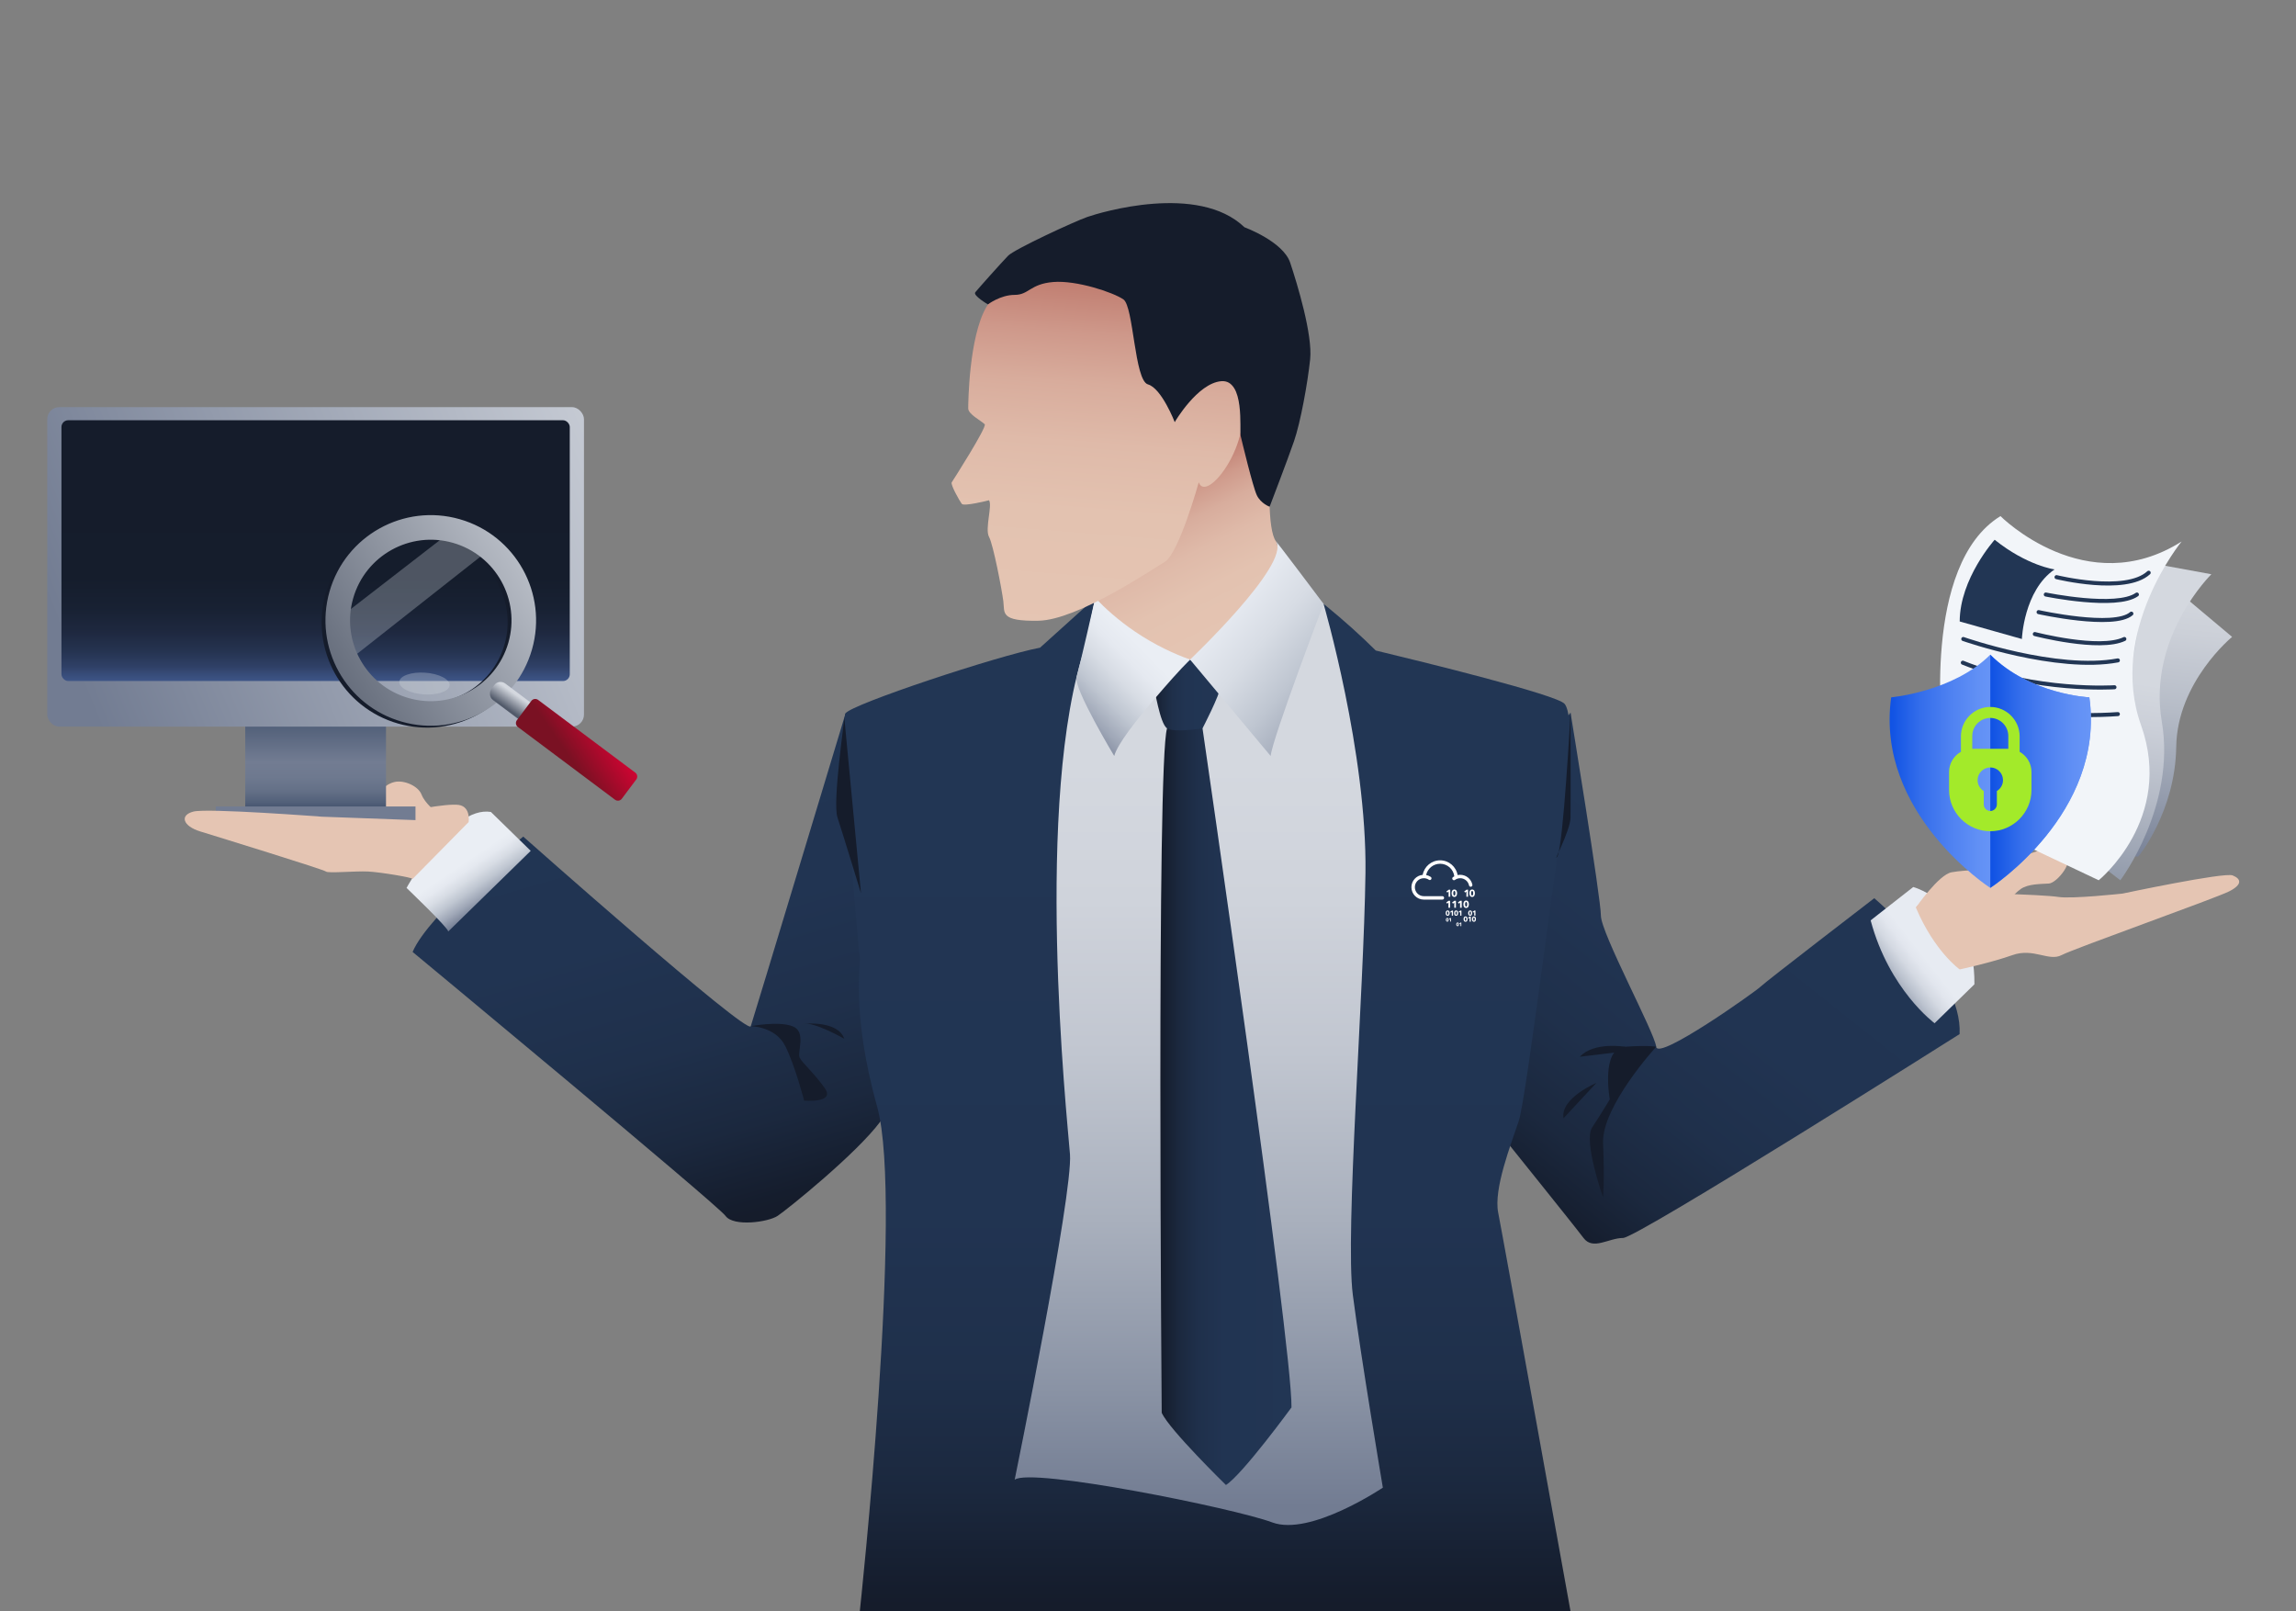 <?xml version="1.0" encoding="UTF-8"?><svg xmlns="http://www.w3.org/2000/svg" xmlns:xlink="http://www.w3.org/1999/xlink" viewBox="0 0 1140 800"><rect x="0" y="0" width="1140" height="800" fill="#808080" stroke="none"/><defs><style>.cls-1{fill:url(#linear-gradient-12);}.cls-1,.cls-2,.cls-3,.cls-4,.cls-5,.cls-6,.cls-7,.cls-8,.cls-9,.cls-10,.cls-11,.cls-12,.cls-13,.cls-14,.cls-15,.cls-16,.cls-17,.cls-18,.cls-19,.cls-20,.cls-21,.cls-22,.cls-23,.cls-24,.cls-25,.cls-26,.cls-27,.cls-28,.cls-29,.cls-30,.cls-31{stroke-width:0px;}.cls-2{fill:#f2f5f9;}.cls-3{fill:url(#linear-gradient-17);}.cls-4{fill:url(#linear-gradient-19);}.cls-5{fill:url(#linear-gradient);}.cls-6{fill:url(#linear-gradient-21);}.cls-7{fill:#223654;}.cls-8{fill:url(#linear-gradient-6);}.cls-9{fill:#151c2b;}.cls-10{fill:url(#linear-gradient-15);}.cls-11{fill:url(#linear-gradient-11);}.cls-12{fill:url(#linear-gradient-5);}.cls-13,.cls-32{fill:none;}.cls-14{fill:url(#linear-gradient-13);}.cls-15{fill:url(#linear-gradient-16);}.cls-16{fill:url(#linear-gradient-22);}.cls-17{fill:#fff;}.cls-18{fill:url(#linear-gradient-20);}.cls-19{fill:url(#linear-gradient-14);}.cls-20{fill:url(#linear-gradient-2);}.cls-21{fill:#d4d8df;opacity:.3;}.cls-22{fill:url(#linear-gradient-7);}.cls-23{fill:#727c92;}.cls-24{fill:url(#linear-gradient-3);}.cls-33{clip-path:url(#clippath);}.cls-25{fill:url(#linear-gradient-9);}.cls-26{fill:url(#linear-gradient-8);}.cls-27{fill:#e5c5b3;}.cls-28{fill:url(#linear-gradient-18);}.cls-29{fill:#a3ea2a;}.cls-30{fill:url(#linear-gradient-10);}.cls-31{fill:url(#linear-gradient-4);}.cls-32{stroke:#223654;stroke-linecap:round;stroke-miterlimit:10;stroke-width:2px;}</style><linearGradient id="linear-gradient" x1="371.41" y1="604.15" x2="285.44" y2="306.33" gradientUnits="userSpaceOnUse"><stop offset="0" stop-color="#151c2b"/><stop offset=".02" stop-color="#151d2d"/><stop offset=".14" stop-color="#1b283e"/><stop offset=".29" stop-color="#1f304b"/><stop offset=".48" stop-color="#213452"/><stop offset=".98" stop-color="#223654"/></linearGradient><linearGradient id="linear-gradient-2" x1="748.56" y1="594.8" x2="928.4" y2="368.04" xlink:href="#linear-gradient"/><linearGradient id="linear-gradient-3" x1="599.51" y1="797.48" x2="599.51" y2="386.07" xlink:href="#linear-gradient"/><linearGradient id="linear-gradient-4" x1="595.2" y1="748.24" x2="595.2" y2="371.87" gradientUnits="userSpaceOnUse"><stop offset="0" stop-color="#727c92"/><stop offset=".15" stop-color="#8992a4"/><stop offset=".38" stop-color="#a9b0bd"/><stop offset=".6" stop-color="#c1c6d0"/><stop offset=".8" stop-color="#cfd3db"/><stop offset=".98" stop-color="#d4d8df"/></linearGradient><linearGradient id="linear-gradient-5" x1="576.14" y1="545.81" x2="641.25" y2="545.81" xlink:href="#linear-gradient"/><linearGradient id="linear-gradient-6" x1="574.91" y1="230.35" x2="621.44" y2="322.68" gradientUnits="userSpaceOnUse"><stop offset=".04" stop-color="#bc7569"/><stop offset=".08" stop-color="#c28174"/><stop offset=".19" stop-color="#cf9a8b"/><stop offset=".31" stop-color="#d8ad9d"/><stop offset=".46" stop-color="#dfbaa9"/><stop offset=".64" stop-color="#e3c2b0"/><stop offset=".98" stop-color="#e5c5b3"/></linearGradient><linearGradient id="linear-gradient-7" x1="572.49" y1="345.04" x2="606.04" y2="345.04" xlink:href="#linear-gradient"/><linearGradient id="linear-gradient-8" x1="684.46" y1="366.35" x2="595.59" y2="291" gradientUnits="userSpaceOnUse"><stop offset="0" stop-color="#727c92"/><stop offset=".03" stop-color="#768095"/><stop offset=".24" stop-color="#9fa7b7"/><stop offset=".44" stop-color="#bfc6d1"/><stop offset=".64" stop-color="#d7dce4"/><stop offset=".82" stop-color="#e5e9f0"/><stop offset=".98" stop-color="#eaeef4"/></linearGradient><linearGradient id="linear-gradient-9" x1="525.78" y1="358.57" x2="565.87" y2="318.96" xlink:href="#linear-gradient-8"/><linearGradient id="linear-gradient-10" x1="244.01" y1="448.37" x2="230.14" y2="427.87" xlink:href="#linear-gradient-8"/><linearGradient id="linear-gradient-11" x1="933.67" y1="490.98" x2="955.38" y2="474.1" gradientUnits="userSpaceOnUse"><stop offset="0" stop-color="#727c92"/><stop offset=".01" stop-color="#737d93"/><stop offset=".23" stop-color="#9ca4b4"/><stop offset=".44" stop-color="#bcc3cf"/><stop offset=".63" stop-color="#d4d9e2"/><stop offset=".82" stop-color="#e2e6ee"/><stop offset=".98" stop-color="#e7ebf2"/></linearGradient><linearGradient id="linear-gradient-12" x1="156.71" y1="333.44" x2="156.71" y2="409.37" gradientUnits="userSpaceOnUse"><stop offset="0" stop-color="#223654"/><stop offset=".59" stop-color="#727c92"/><stop offset=".69" stop-color="#6e798f"/><stop offset=".78" stop-color="#647087"/><stop offset=".85" stop-color="#53617a"/><stop offset=".92" stop-color="#3c4c68"/><stop offset=".98" stop-color="#223654"/></linearGradient><linearGradient id="linear-gradient-13" x1="553.66" y1="111.01" x2="536.94" y2="321.85" gradientUnits="userSpaceOnUse"><stop offset=".12" stop-color="#bc7569"/><stop offset=".15" stop-color="#c17f72"/><stop offset=".26" stop-color="#ce988a"/><stop offset=".38" stop-color="#d8ac9c"/><stop offset=".52" stop-color="#dfbaa9"/><stop offset=".68" stop-color="#e3c2b0"/><stop offset=".98" stop-color="#e5c5b3"/></linearGradient><linearGradient id="linear-gradient-14" x1="1063.99" y1="432.96" x2="1079.46" y2="286.89" gradientUnits="userSpaceOnUse"><stop offset="0" stop-color="#727c92"/><stop offset=".25" stop-color="#939bac"/><stop offset=".56" stop-color="#b6bcc7"/><stop offset=".82" stop-color="#ccd0d8"/><stop offset=".98" stop-color="#d4d8df"/></linearGradient><linearGradient id="linear-gradient-15" x1="1052.16" y1="471.85" x2="1072.41" y2="337.67" gradientUnits="userSpaceOnUse"><stop offset="0" stop-color="#727c92"/><stop offset=".21" stop-color="#8d96a7"/><stop offset=".55" stop-color="#b3b9c5"/><stop offset=".82" stop-color="#cbcfd8"/><stop offset=".98" stop-color="#d4d8df"/></linearGradient><linearGradient id="linear-gradient-16" x1="938.24" y1="382.93" x2="1038.18" y2="382.93" gradientUnits="userSpaceOnUse"><stop offset="0" stop-color="#1153e4"/><stop offset=".01" stop-color="#1153e4"/><stop offset=".15" stop-color="#336deb"/><stop offset=".3" stop-color="#4e81f1"/><stop offset=".44" stop-color="#6190f5"/><stop offset=".59" stop-color="#6d99f8"/><stop offset=".75" stop-color="#719cf9"/></linearGradient><clipPath id="clippath"><path class="cls-13" d="M1037.4,346.21s-29.32-1.29-49.2-21.17c-18.43,18.43-49.2,21.17-49.2,21.17-8.04,57.65,49.2,94.61,49.2,94.61,0,0,57.24-36.96,49.2-94.61Z"/></clipPath><linearGradient id="linear-gradient-17" x1="988.21" y1="380.46" x2="1083.21" y2="380.46" xlink:href="#linear-gradient-16"/><linearGradient id="linear-gradient-18" x1="36.64" y1="330.11" x2="422.89" y2="173.55" gradientUnits="userSpaceOnUse"><stop offset="0" stop-color="#727c92"/><stop offset=".8" stop-color="#d4d8df"/></linearGradient><linearGradient id="linear-gradient-19" x1="156.71" y1="229.09" x2="156.71" y2="421.15" gradientUnits="userSpaceOnUse"><stop offset=".07" stop-color="#151c2b"/><stop offset=".3" stop-color="#151d2c"/><stop offset=".38" stop-color="#182133"/><stop offset=".44" stop-color="#1e283f"/><stop offset=".49" stop-color="#253350"/><stop offset=".53" stop-color="#2f4066"/><stop offset=".56" stop-color="#3b5181"/><stop offset=".6" stop-color="#4a65a2"/><stop offset=".63" stop-color="#5a7dc7"/><stop offset=".65" stop-color="#6d96f0"/><stop offset=".66" stop-color="#719cf9"/></linearGradient><linearGradient id="linear-gradient-20" x1="404.6" y1="385.8" x2="285.56" y2="252.27" gradientTransform="translate(640.35 91.78) rotate(-164.04) scale(1 -1)" gradientUnits="userSpaceOnUse"><stop offset="0" stop-color="#525a6a"/><stop offset=".97" stop-color="#d4d8df"/></linearGradient><linearGradient id="linear-gradient-21" x1="297.2" y1="358.48" x2="294.48" y2="350.52" gradientTransform="translate(108.13 788.08) rotate(-20.86) scale(1 -1)" xlink:href="#linear-gradient-20"/><linearGradient id="linear-gradient-22" x1="266.48" y1="370.89" x2="246.55" y2="346.72" gradientTransform="translate(640.35 91.78) rotate(-164.04) scale(1 -1)" gradientUnits="userSpaceOnUse"><stop offset="0" stop-color="#7a1123"/><stop offset=".97" stop-color="#eb0037"/></linearGradient></defs><g id="Layer_2"><path class="cls-27" d="M216.31,402.93s-5.31-4.09-6.98-8.41-8.64-7.31-13.29-6.31-7.95,4.85-7.64,7.27,3.51,5.98,5.65,7.03,6.03,1.83,7.8,2.75c1.31.68,14.46-2.32,14.46-2.32Z"/><path class="cls-27" d="M986.62,434.45s9.78-3.06,14.52-6.97,18.99-8.66,24.3-4.47-4.19,15.36-8.1,15.64-10.23.09-13.97,2.69c-3.74,2.6-6.7,7.09-6.7,7.09l-10.06-13.98Z"/><path class="cls-5" d="M419.85,354.15s-45.51,150.64-47.08,155.35-112.98-94.15-112.98-94.15c0,0-47.08,38.44-54.92,57.27,0,0,151.42,125.53,155.35,131.03s21.18,3.14,25.89,0,39.23-30.91,51-46.84,7.85-212.08-17.26-202.66Z"/><path class="cls-20" d="M779.8,353.82s15.07,92.12,15.07,100.75,26.68,58.06,27.46,65.12,49.43-27.46,51.78-29.81,56.49-43.94,56.49-43.94c0,0,43.94,36.88,42.37,67.47,0,0-160.06,101.21-167.12,101.21s-14.91,6.28-19.61,0-38.44-48.12-39.23-49.17,17.26-190.92,17.26-190.92l15.52-20.73Z"/><path class="cls-24" d="M779.8,800s-33.57-186.16-35.92-197.93,6.28-33.74,10.2-45.51c3.92-11.77,19.61-141.23,22.75-153.78,3.14-12.55,4.71-47.86,0-53.35-3.91-4.56-70.98-20.99-93.73-26.46-15.26-15.2-35.04-31.1-41.22-33.95-6.22-2.87-5.64,14.55-3.63,31.64-30.85-.38-73.56-.75-99.21-.34l4.76-23.46-27.4,24.7c-20.97,3.96-93.55,28.05-96.56,32.57-3.14,4.71,6.28,118.47,7.06,120.83.78,2.35-4.71,26.68,8.63,74.54,13.34,47.86-8.63,250.49-8.63,250.49h352.9Z"/><path class="cls-31" d="M503.8,734.67s29.03-142.01,27.46-161.62c-1.57-19.61-18.16-176.69,7.79-252.72l4.76-23.46,97.29-11.77,16.08,14.72s21.58,73.94,20.8,133.56-10.2,178.89-6.28,209.48,14.91,95.72,14.91,95.72c0,0-36.09,24.32-54.92,17.26s-120.04-27.46-127.89-21.18Z"/><path class="cls-12" d="M597.07,361.59s44.51,305.6,44.18,337.15c0,0-24.25,33.22-32.55,38.53,0,0-28.23-27.57-31.89-35.87,0,0-2.66-323.53,2.66-339.81s17.61,0,17.61,0Z"/><path class="cls-8" d="M543.81,296.87l26.19-66.28,44.3-50.3,16.25,54.55s-1.62,28.1,3.1,34.09l3.09,10.01s-27.09,42.87-45.85,48.52-38.1-13.31-38.1-13.31l-8.97-17.29Z"/><path class="cls-22" d="M572.49,340.66c1,1,3.32,18.6,6.98,20.93s17.61,0,17.61,0c0,0,8.64-16.61,8.97-20.93s-15.15-13.19-15.15-13.19l-18.4,13.19Z"/><path class="cls-26" d="M633.65,268.94c-1.27-2.13,23.53,30.88,23.53,30.88,0,0-25.49,66.88-26.28,75.51l-40.01-47.86s49.62-47.07,42.76-58.53Z"/><path class="cls-25" d="M543.81,296.87c4.87,5.1,11.34,10.99,19.61,16.61,10.19,6.93,19.86,11.25,27.47,13.99-5.69,5.67-11.47,12.32-17.65,19.52-9.02,10.49-18.44,22.46-20.01,28.34,0,0-20.26-33.67-18.69-39.16s9.27-39.29,9.27-39.29Z"/><path class="cls-30" d="M222.56,462.46c0-1.84-20.7-21.62-20.7-21.62,0,0,22.08-40.95,41.87-37.73l19.78,19.32-40.95,40.03Z"/><path class="cls-11" d="M928.8,456.94l21.16-16.56s30.83,8.28,30.37,48.31l-19.78,19.32s-22.54-16.56-31.75-51.07Z"/><path class="cls-27" d="M232.68,408.13s1.18-7.5-4.8-8.49-28.19,3.32-31.84,5.17-7.64,7.31-7.64,7.31l44.27-3.99Z"/><rect class="cls-1" x="121.76" y="343.49" width="69.9" height="59.38"/><path class="cls-27" d="M951.28,450.6s11.31-16.42,17.74-17.54,25.98-3.07,29.61,5.87c3.63,8.94-3.63,11.67-3.63,11.67h-43.71Z"/><rect class="cls-23" x="107.12" y="400.4" width="99.18" height="7.18"/><path class="cls-27" d="M951.28,450.6s.6-2.19,8.71-5.3,55.2-1.1,61.93,0,31.95-1.66,31.95-1.66c0,0,50.45-10.7,54.66-9.02,4.2,1.68,5.05,4.45-1.68,7.9s-76.94,28.34-83.25,31.67-13.87-3.74-24.39,0c-10.51,3.74-26.19,7.11-26.19,7.11,0,0-12.49-8.83-21.74-30.69Z"/><path class="cls-27" d="M204.87,436.37c.15-.66-15.8-3.36-22.11-3.68s-19.93.98-20.93,0-53.81-17.25-62.45-19.91-10.3-8.09-3.32-9.86,63.78,2.55,63.78,2.55l72.84,2.66-27.81,28.23Z"/><path class="cls-14" d="M595.2,239.47s-9.8,35.25-16.92,39.52-43.43,28.84-62.66,29.19-16.73-3.92-17.44-9.61-4.98-28.12-7.12-32.04,1.78-15.66,0-18.16c0,0-12.46,3.2-13.53,1.78s-5.7-9.61-4.98-10.68,17.64-27.58,16.38-28.84c-1.78-1.78-8.19-4.98-8.19-7.83s.36-35.25,8.9-50.2,23.14-19.22,23.14-19.22l60.17-6.41,10.32,82.59s12.83-37.41,28.85-17.83c16.02,19.58-12.46,59.84-16.92,47.74Z"/><path class="cls-9" d="M490.52,151.12s-7.55-4.4-6.28-6,13.11-14.89,16.31-18.16,32.93-17.02,39.33-19.25,55-16.95,78.02,5.12c0,0,19.18,7.03,22.7,17.59s11.19,35.81,9.91,47.96-4.8,31.34-7.99,40.61-12.13,32.58-12.13,32.58c0,0-4.39-1.56-6.36-5.72s-7.35-26.54-8.02-29.42,2.21-28.14-9.62-27.18-23.12,20.31-23.12,20.31c0,0-6.49-16.8-13.27-18.71s-7.09-38.69-12.21-42.21-23.34-9.59-34.85-8.63-12.06,6.39-19.14,6.39-13.28,4.72-13.28,4.72Z"/><path class="cls-9" d="M822.34,519.69s-27.23,29.66-26.4,48.03-.02,26.72-.02,26.72c0,0-9.85-27.98-5.41-34.66s8.77-13.98,8.77-13.98c0,0-4.59-25.29,7.52-26.12s15.54,0,15.54,0Z"/><path class="cls-9" d="M792.6,537.66s-17.96,7.52-16.29,17.54l16.29-17.54Z"/><path class="cls-9" d="M372.77,509.49s12.21.04,17.12,9.83,9.37,27.1,9.37,27.1c0,0,15.61,1.42,10.26-6.16s-11.15-12.49-12.49-15.16,3.57-12.94-3.57-15.61-20.69,0-20.69,0Z"/><path class="cls-9" d="M398.81,508.31s17.16-1.93,20.4,7.43c0,0-15.05-8.62-20.4-7.43Z"/><path class="cls-9" d="M806.8,519.69s-15.45-2.62-22.39,4.96l22.39-2.7v-2.26Z"/><path class="cls-9" d="M419.21,356.26c.06,2.05-5.91,41.93-3.4,49.55s11.69,37.68,11.69,37.68l-8.29-87.23Z"/><path class="cls-9" d="M779.8,353.82s-3.64,66.98-6.56,71.43,6.45-12.67,6.56-19.35,0-52.09,0-52.09Z"/></g><g id="Layer_3"><path class="cls-19" d="M1052.85,425.23h8.88s18.35-22.2,18.8-54.43,27.75-54.6,27.75-54.6l-25.06-21.03-39.38,26.91,9.02,103.14Z"/><path class="cls-10" d="M1097.97,285.1l-30.43-5.59-26.4,148.57,11.64,8.95s27.75-36.7,20.59-78.76c-7.16-42.07,24.61-73.17,24.61-73.17Z"/><path class="cls-2" d="M964.62,365.88s-10.74-85.47,28.64-109.64c0,0,42.51,42.66,89.95,12.6,0,0-36.7,44.68-20.14,91.22s-21.03,76.97-21.03,76.97l-53.83-25.51-23.59-45.65Z"/><path class="cls-32" d="M1049.87,341.2s-38.72,2.55-75.3-12.19"/><path class="cls-32" d="M1051.56,354.53s-24.74,1.92-31.22-1.87"/><path class="cls-15" d="M1037.4,346.21s-29.32-1.29-49.2-21.17c-18.43,18.43-49.2,21.17-49.2,21.17-8.04,57.65,49.2,94.61,49.2,94.61,0,0,57.24-36.96,49.2-94.61Z"/><g class="cls-33"><path class="cls-3" d="M988.21,325.05v115.77s31.92,10.34,31.92,9.79,63.08-112.95,63.08-112.95c0,0-62.8-25.23-68.41-27.19s-26.59,14.59-26.59,14.59Z"/></g><path class="cls-13" d="M253.2,207c-2.28,0-4.15,1.87-4.15,4.15v2.96h8.31v-2.96c0-2.28-1.87-4.15-4.15-4.15Z"/><path class="cls-29" d="M259.96,214.8v-3.56c0-3.72-3.04-6.76-6.76-6.76s-6.76,3.04-6.76,6.76v3.56c-1.63.92-2.73,2.66-2.73,4.65v4.16c0,5.22,4.27,9.5,9.5,9.5s9.5-4.27,9.5-9.5v-4.16c0-1.99-1.11-3.73-2.73-4.65ZM254.71,223.84s.01.08.01.11v2.96c0,.83-.68,1.51-1.51,1.51s-1.51-.68-1.51-1.51v-2.96s0-.08.01-.11c-.85-.51-1.43-1.44-1.43-2.51,0-1.62,1.31-2.93,2.93-2.93s2.93,1.31,2.93,2.93c0,1.07-.57,2-1.43,2.51ZM257.36,214.11h-8.31v-2.96c0-2.28,1.87-4.15,4.15-4.15s4.15,1.87,4.15,4.15v2.96Z"/><path class="cls-13" d="M988.21,356.45c-4.92,0-8.95,4.03-8.95,8.95v6.38h17.9v-6.38c0-4.92-4.03-8.95-8.95-8.95Z"/><path class="cls-29" d="M1002.78,373.24v-7.68c0-8.01-6.56-14.57-14.57-14.57s-14.57,6.56-14.57,14.57v7.68c-3.51,1.97-5.89,5.73-5.89,10.02v8.97c0,11.26,9.21,20.46,20.46,20.46s20.46-9.21,20.46-20.46v-8.97c0-4.29-2.39-8.05-5.89-10.02ZM991.45,392.74c0,.08.03.16.03.25v6.39c0,1.8-1.47,3.26-3.26,3.26s-3.26-1.47-3.26-3.26v-6.39c0-.08.02-.16.03-.25-1.84-1.1-3.08-3.11-3.08-5.41,0-3.49,2.83-6.31,6.31-6.31s6.31,2.83,6.31,6.31c0,2.3-1.24,4.31-3.08,5.41ZM997.16,371.77h-17.9v-6.38c0-4.92,4.03-8.95,8.95-8.95s8.95,4.03,8.95,8.95v6.38Z"/><path class="cls-7" d="M990.38,267.98s-17.3,19.23-17.36,40.56l30.88,8.71s.9-24.03,16.22-34.55c0,0-13.59-1.8-29.74-14.72Z"/><path class="cls-32" d="M1021.1,286.54s34.22,8.42,45.76-2.2"/><path class="cls-32" d="M1015.77,295.17s35.1,7.22,45.24,0"/><path class="cls-32" d="M1012.19,303.9s37.44,8.3,46.07.76"/><path class="cls-32" d="M1010.32,314.79s32.19,8.37,44.46,2.46"/><path class="cls-32" d="M974.79,317.25s46.46,16.31,76.77,10.62"/></g><g id="Layer_4"><rect class="cls-28" x="23.46" y="202.14" width="266.49" height="158.61" rx="5.95" ry="5.95"/><rect class="cls-4" x="30.51" y="208.64" width="252.39" height="129.48" rx="3.36" ry="3.36"/><path class="cls-9" d="M161.72,294.58c-7.94,27.76,8.13,56.7,35.89,64.64,27.76,7.94,56.7-8.13,64.64-35.89,7.94-27.76-8.13-56.7-35.89-64.64-27.76-7.94-56.7,8.13-64.64,35.89ZM173.45,297.93c6.09-21.28,28.27-33.59,49.55-27.51,21.28,6.09,33.59,28.27,27.51,49.55s-28.27,33.59-49.55,27.51c-21.28-6.09-33.59-28.27-27.51-49.55Z"/><polygon class="cls-21" points="242.69 273.09 173.98 327.23 169.77 305.79 228.2 260.57 242.69 273.09"/><path class="cls-18" d="M163.62,293.66c-7.94,27.76,8.13,56.7,35.89,64.64,27.76,7.94,56.7-8.13,64.64-35.89,7.94-27.76-8.13-56.7-35.89-64.64-27.76-7.94-56.7,8.13-64.64,35.89ZM175.36,297.02c6.09-21.28,28.27-33.59,49.55-27.51,21.28,6.09,33.59,28.27,27.51,49.55-6.09,21.28-28.27,33.59-49.55,27.51-21.28-6.09-33.59-28.27-27.51-49.55Z"/><rect class="cls-6" x="241.23" y="346.25" width="34.27" height="10.23" rx="3.88" ry="3.88" transform="translate(254.65 787.48) rotate(-143.18)"/><ellipse class="cls-21" cx="210.74" cy="339.37" rx="5.4" ry="12.5" transform="translate(-142.57 525.79) rotate(-85.98)"/><path class="cls-16" d="M257.12,360.92l48.25,36.12c1.06.79,2.58.58,3.37-.48l7.18-9.59c.79-1.06.58-2.58-.48-3.37l-24.17-18.09-24.08-18.02c-1.06-.79-2.58-.58-3.37.48l-7.18,9.59c-.79,1.06-.58,2.58.48,3.37Z"/></g><g id="Layer_13"><path id="path32" class="cls-17" d="M719.25,445.21v-2.56l-.65.5-.43-.59,1.15-.84h.75v3.48h-.82"/><path id="path34" class="cls-17" d="M722.62,443.46c0-.11,0-.23-.02-.36-.01-.13-.04-.25-.07-.37-.04-.11-.09-.21-.16-.29-.07-.08-.15-.12-.26-.12s-.2.04-.27.12c-.07.08-.12.17-.16.29-.04.11-.06.24-.08.37-.01.13-.02.25-.02.36s0,.23.02.37c.01.13.04.26.08.37.04.11.09.21.16.29.07.08.16.12.27.12s.2-.04.26-.12c.07-.08.12-.17.16-.29.04-.11.06-.24.07-.37.01-.13.02-.26.02-.37ZM723.47,443.46c0,.25-.02.48-.07.7-.05.22-.13.42-.24.59-.11.17-.25.3-.42.4-.17.1-.38.15-.63.15s-.46-.05-.63-.15c-.17-.1-.32-.23-.43-.4-.11-.17-.19-.36-.24-.59-.05-.22-.07-.46-.07-.7s.02-.48.07-.7c.05-.22.13-.42.24-.58.11-.17.25-.3.43-.4.17-.1.38-.15.63-.15s.46.05.63.15c.17.1.31.23.42.4.11.17.19.36.24.58.05.22.07.45.07.7"/><path id="path36" class="cls-17" d="M728.09,445.21v-2.56l-.65.5-.43-.59,1.15-.84h.75v3.48h-.82"/><path id="path38" class="cls-17" d="M731.46,443.46c0-.11,0-.23-.02-.36-.01-.13-.04-.25-.07-.37-.04-.11-.09-.21-.16-.29-.07-.08-.16-.12-.26-.12s-.2.04-.27.12c-.07.08-.12.17-.16.29-.04.11-.06.24-.08.37-.01.13-.02.25-.02.36s0,.23.02.37c.01.13.04.26.08.37.04.11.09.21.16.29.07.08.16.12.27.12s.2-.04.26-.12c.07-.08.12-.17.16-.29.04-.11.06-.24.07-.37.01-.13.02-.26.02-.37ZM732.31,443.46c0,.25-.02.48-.07.7-.05.22-.13.42-.24.59-.11.17-.25.3-.42.4-.17.1-.38.15-.63.15s-.46-.05-.63-.15c-.17-.1-.32-.23-.43-.4-.11-.17-.19-.36-.24-.59-.05-.22-.07-.46-.07-.7s.02-.48.07-.7c.05-.22.13-.42.24-.58s.25-.3.43-.4c.17-.1.38-.15.63-.15s.46.05.63.15c.17.1.31.23.42.4.11.17.19.36.24.58.05.22.07.45.07.7"/><path id="path40" class="cls-17" d="M719.17,450.69v-2.56l-.65.5-.43-.59,1.15-.84h.75v3.48h-.82"/><path id="path42" class="cls-17" d="M722.07,450.69v-2.56l-.65.5-.43-.59,1.15-.84h.75v3.48h-.82"/><path id="path44" class="cls-17" d="M724.95,450.69v-2.56l-.65.5-.43-.59,1.15-.84h.75v3.48h-.82"/><path id="path46" class="cls-17" d="M728.48,448.94c0-.11,0-.23-.02-.36-.01-.13-.04-.25-.07-.37-.04-.11-.09-.21-.16-.29-.07-.08-.16-.12-.26-.12s-.2.04-.27.12c-.07.08-.12.17-.16.29-.04.11-.06.24-.08.37-.01.13-.02.25-.02.36s0,.23.02.37c.01.13.04.26.08.37.04.11.09.21.16.29.07.08.16.12.27.12s.2-.04.26-.12c.07-.08.12-.17.16-.29.04-.11.06-.24.07-.37.01-.13.02-.26.02-.37ZM729.32,448.94c0,.25-.02.48-.07.7-.05.22-.13.42-.24.59-.11.17-.25.3-.42.4-.17.1-.38.15-.63.15s-.46-.05-.63-.15c-.17-.1-.32-.23-.43-.4-.11-.17-.19-.37-.24-.59-.05-.22-.07-.46-.07-.7s.02-.48.07-.7c.05-.22.13-.41.24-.58.11-.17.25-.3.43-.4.17-.1.38-.15.63-.15s.45.05.63.15c.17.1.31.23.42.4.11.17.19.36.24.58.05.22.07.46.07.7"/><path id="path48" class="cls-17" d="M720.84,454.6v-1.86l-.47.36-.31-.42.83-.61h.55v2.53h-.6"/><path id="path50" class="cls-17" d="M725.02,454.6v-1.86l-.47.36-.31-.42.83-.61h.55v2.53h-.6"/><path id="path52" class="cls-17" d="M719.16,453.33c0-.08,0-.17-.01-.26,0-.09-.03-.18-.05-.27-.03-.08-.06-.15-.11-.21-.05-.06-.11-.08-.19-.08s-.14.03-.19.08c-.05.06-.09.12-.12.21-.03.08-.05.17-.06.27,0,.1-.01.18-.01.26s0,.17.01.27c0,.1.03.19.06.27.03.08.07.15.12.21.05.06.11.08.19.08s.14-.03.19-.08c.05-.06.09-.12.11-.21.03-.08.04-.17.05-.27,0-.1.01-.18.01-.27ZM719.78,453.33c0,.18-.02.35-.05.51-.04.16-.09.3-.17.43-.08.12-.18.22-.31.29-.12.07-.28.11-.46.11s-.33-.04-.46-.11c-.13-.07-.23-.17-.31-.29-.08-.12-.14-.26-.17-.43-.04-.16-.05-.33-.05-.51s.02-.35.05-.51c.04-.16.09-.3.17-.42.08-.12.18-.22.31-.29.13-.07.28-.11.46-.11s.33.04.46.11c.12.07.23.17.31.29.08.12.14.26.17.42.04.16.05.33.05.51"/><path id="path54" class="cls-17" d="M723.37,453.33c0-.08,0-.17-.01-.26,0-.09-.03-.18-.05-.27-.03-.08-.06-.15-.11-.21-.05-.06-.11-.08-.19-.08s-.14.03-.19.08c-.05.06-.09.12-.12.21-.03.08-.05.17-.06.27,0,.1-.01.18-.01.26s0,.17.01.27c0,.1.03.19.06.27.03.08.07.15.12.21.05.06.11.08.19.08s.14-.03.19-.08c.05-.06.09-.12.11-.21.03-.08.04-.17.05-.27,0-.1.01-.18.01-.27ZM723.98,453.33c0,.18-.02.35-.05.51-.04.16-.09.3-.17.43-.08.12-.18.22-.31.29-.12.07-.28.11-.46.11s-.33-.04-.46-.11c-.13-.07-.23-.17-.31-.29-.08-.12-.14-.26-.17-.43-.04-.16-.05-.33-.05-.51s.02-.35.05-.51c.04-.16.09-.3.17-.42.08-.12.18-.22.31-.29.13-.07.28-.11.46-.11s.33.04.46.11c.12.07.23.17.31.29.08.12.14.26.17.42.04.16.05.33.05.51"/><path id="path56" class="cls-17" d="M731.98,454.6v-1.86l-.47.36-.31-.42.83-.61h.55v2.53h-.6"/><path id="path58" class="cls-17" d="M730.33,453.33c0-.08,0-.17-.01-.26,0-.09-.03-.18-.05-.27-.03-.08-.06-.15-.11-.21-.05-.06-.11-.08-.19-.08s-.14.03-.19.08c-.05.06-.09.12-.12.21-.03.08-.05.17-.05.27,0,.1-.01.18-.01.26s0,.17.01.27c0,.1.03.19.05.27.03.08.07.15.12.21.05.06.11.08.19.08s.14-.03.19-.08c.05-.06.09-.12.11-.21.03-.08.04-.17.05-.27,0-.1.01-.18.01-.27ZM730.95,453.33c0,.18-.02.35-.05.51-.04.16-.09.3-.17.43-.08.12-.18.22-.31.29-.12.07-.28.11-.46.11s-.33-.04-.46-.11c-.13-.07-.23-.17-.31-.29-.08-.12-.14-.26-.17-.43-.04-.16-.05-.33-.05-.51s.02-.35.05-.51c.04-.16.09-.3.17-.42.08-.12.18-.22.31-.29.13-.07.28-.11.46-.11s.33.04.46.11c.12.07.23.17.31.29.08.12.14.26.17.42.04.16.05.33.05.51"/><path id="path60" class="cls-17" d="M729.68,457.58v-1.86l-.47.36-.31-.43.83-.61h.55v2.53h-.6"/><path id="path62" class="cls-17" d="M728.04,456.31c0-.08,0-.17-.01-.26,0-.09-.03-.18-.05-.27-.03-.08-.06-.15-.11-.21-.05-.06-.11-.08-.19-.08s-.14.03-.19.08c-.05.06-.09.12-.12.21-.03.08-.05.17-.06.27,0,.1-.01.18-.01.26s0,.17.01.27c0,.1.03.19.06.27.03.08.07.15.12.21.05.06.11.08.19.08s.14-.03.19-.08c.05-.06.09-.12.11-.21.03-.08.04-.17.05-.27,0-.1.01-.18.01-.27ZM728.65,456.31c0,.18-.02.35-.05.51-.04.16-.09.3-.17.43-.08.12-.18.22-.31.29-.12.07-.28.11-.46.11s-.33-.04-.46-.11c-.13-.07-.23-.17-.31-.29-.08-.12-.14-.27-.17-.43-.04-.16-.05-.33-.05-.51s.02-.35.05-.51c.04-.16.09-.3.17-.42.08-.12.18-.22.31-.29.13-.07.28-.11.46-.11s.33.04.46.11c.12.07.23.17.31.29.08.12.14.26.17.42.04.16.05.33.05.51"/><path id="path64" class="cls-17" d="M720,457.54v-1.29l-.33.25-.21-.3.58-.42h.38v1.75h-.41"/><path id="path66" class="cls-17" d="M718.86,456.66c0-.05,0-.11,0-.18,0-.07-.02-.13-.04-.18-.02-.06-.04-.1-.08-.14-.03-.04-.08-.06-.13-.06s-.1.02-.13.06c-.03.04-.06.09-.08.14-.02.06-.03.12-.04.18,0,.07,0,.13,0,.18s0,.12,0,.18c0,.07.02.13.04.19.02.06.05.11.08.14.03.04.08.06.13.06s.1-.02.13-.06c.03-.04.06-.09.08-.14.02-.06.03-.12.04-.19,0-.07,0-.13,0-.18ZM719.29,456.66c0,.12-.01.24-.04.35-.03.11-.06.21-.12.3-.05.08-.12.15-.21.2-.09.05-.19.08-.31.08s-.23-.03-.32-.08c-.09-.05-.16-.12-.21-.2-.06-.09-.1-.18-.12-.3-.03-.11-.04-.23-.04-.35s.01-.24.04-.35c.02-.11.06-.21.12-.29.06-.08.13-.15.21-.2.09-.05.19-.07.32-.07s.23.02.31.07c.09.05.16.12.21.2.05.08.09.18.12.29.02.11.04.23.04.35"/><path id="path68" class="cls-17" d="M725.15,459.79v-1.29l-.33.25-.22-.29.58-.42h.38v1.75h-.41"/><path id="path70" class="cls-17" d="M724.01,458.91c0-.05,0-.11-.01-.18,0-.07-.02-.13-.04-.18s-.04-.11-.08-.14c-.03-.04-.08-.06-.13-.06s-.1.02-.13.06c-.03.04-.06.09-.08.14-.02.06-.03.12-.04.18,0,.07-.01.13-.01.18s0,.12.01.18c0,.07.02.13.04.19.02.06.05.1.08.14.03.04.08.06.13.06s.1-.02.13-.06c.03-.04.06-.09.08-.14.02-.06.03-.12.04-.19,0-.07.01-.13.01-.18ZM724.43,458.91c0,.12-.01.24-.04.35-.02.11-.06.21-.12.3-.05.09-.12.15-.21.2-.09.05-.19.07-.32.07s-.23-.02-.32-.07c-.09-.05-.16-.12-.21-.2-.06-.08-.1-.18-.12-.3-.03-.11-.04-.23-.04-.35s.01-.24.04-.35c.02-.11.06-.21.12-.29.06-.08.13-.15.21-.2.09-.05.19-.07.32-.07s.23.02.32.07c.09.05.16.12.21.2.05.08.09.18.12.29.03.11.04.23.04.35"/><path id="path72" class="cls-17" d="M732.21,456.31c0-.08,0-.17-.01-.26,0-.09-.03-.18-.05-.27-.03-.08-.06-.15-.11-.21-.05-.06-.11-.08-.19-.08s-.14.03-.19.08c-.05.06-.09.12-.12.21-.03.08-.05.17-.06.27,0,.1-.01.18-.01.26s0,.17.01.27c0,.1.03.19.06.27.03.08.07.15.12.21.05.06.11.08.19.08s.14-.03.19-.08c.05-.06.09-.12.11-.21.03-.08.04-.17.05-.27,0-.1.01-.18.01-.27ZM732.83,456.31c0,.18-.02.35-.05.51-.04.16-.09.3-.17.43-.08.12-.18.22-.31.29-.12.07-.28.11-.46.11s-.33-.04-.46-.11c-.13-.07-.23-.17-.31-.29-.08-.12-.14-.27-.17-.43-.04-.16-.05-.33-.05-.51s.02-.35.05-.51c.04-.16.09-.3.17-.42.08-.12.18-.22.31-.29.13-.07.28-.11.46-.11s.33.04.46.11c.12.07.23.17.31.29.08.12.14.26.17.42.04.16.05.33.05.51"/><path id="path74" class="cls-17" d="M731.06,439.24c-.58-2.85-3.12-4.92-6.03-4.92-.44,0-.88.05-1.3.14-.71-4.15-4.33-7.33-8.68-7.33s-7.91,3.11-8.66,7.21c-3.13.29-5.6,2.93-5.6,6.13,0,3.4,2.76,6.16,6.16,6.16h9.22c.47,0,.85-.38.85-.85s-.38-.85-.85-.85h-9.22c-2.46,0-4.46-2-4.46-4.46s2-4.46,4.46-4.46c.89,0,1.75.26,2.49.76.39.26.92.16,1.18-.23.26-.39.16-.92-.23-1.18-.7-.47-1.47-.78-2.29-.94.7-3.19,3.54-5.59,6.94-5.59,3.62,0,6.62,2.72,7.05,6.23-.23.12-.45.26-.67.41-.38.28-.47.81-.19,1.19.28.38.81.47,1.19.19.76-.55,1.66-.84,2.61-.84,2.11,0,3.94,1.5,4.37,3.56.08.4.44.68.83.68.06,0,.11,0,.17-.02.46-.09.76-.54.66-1.01"/></g></svg>